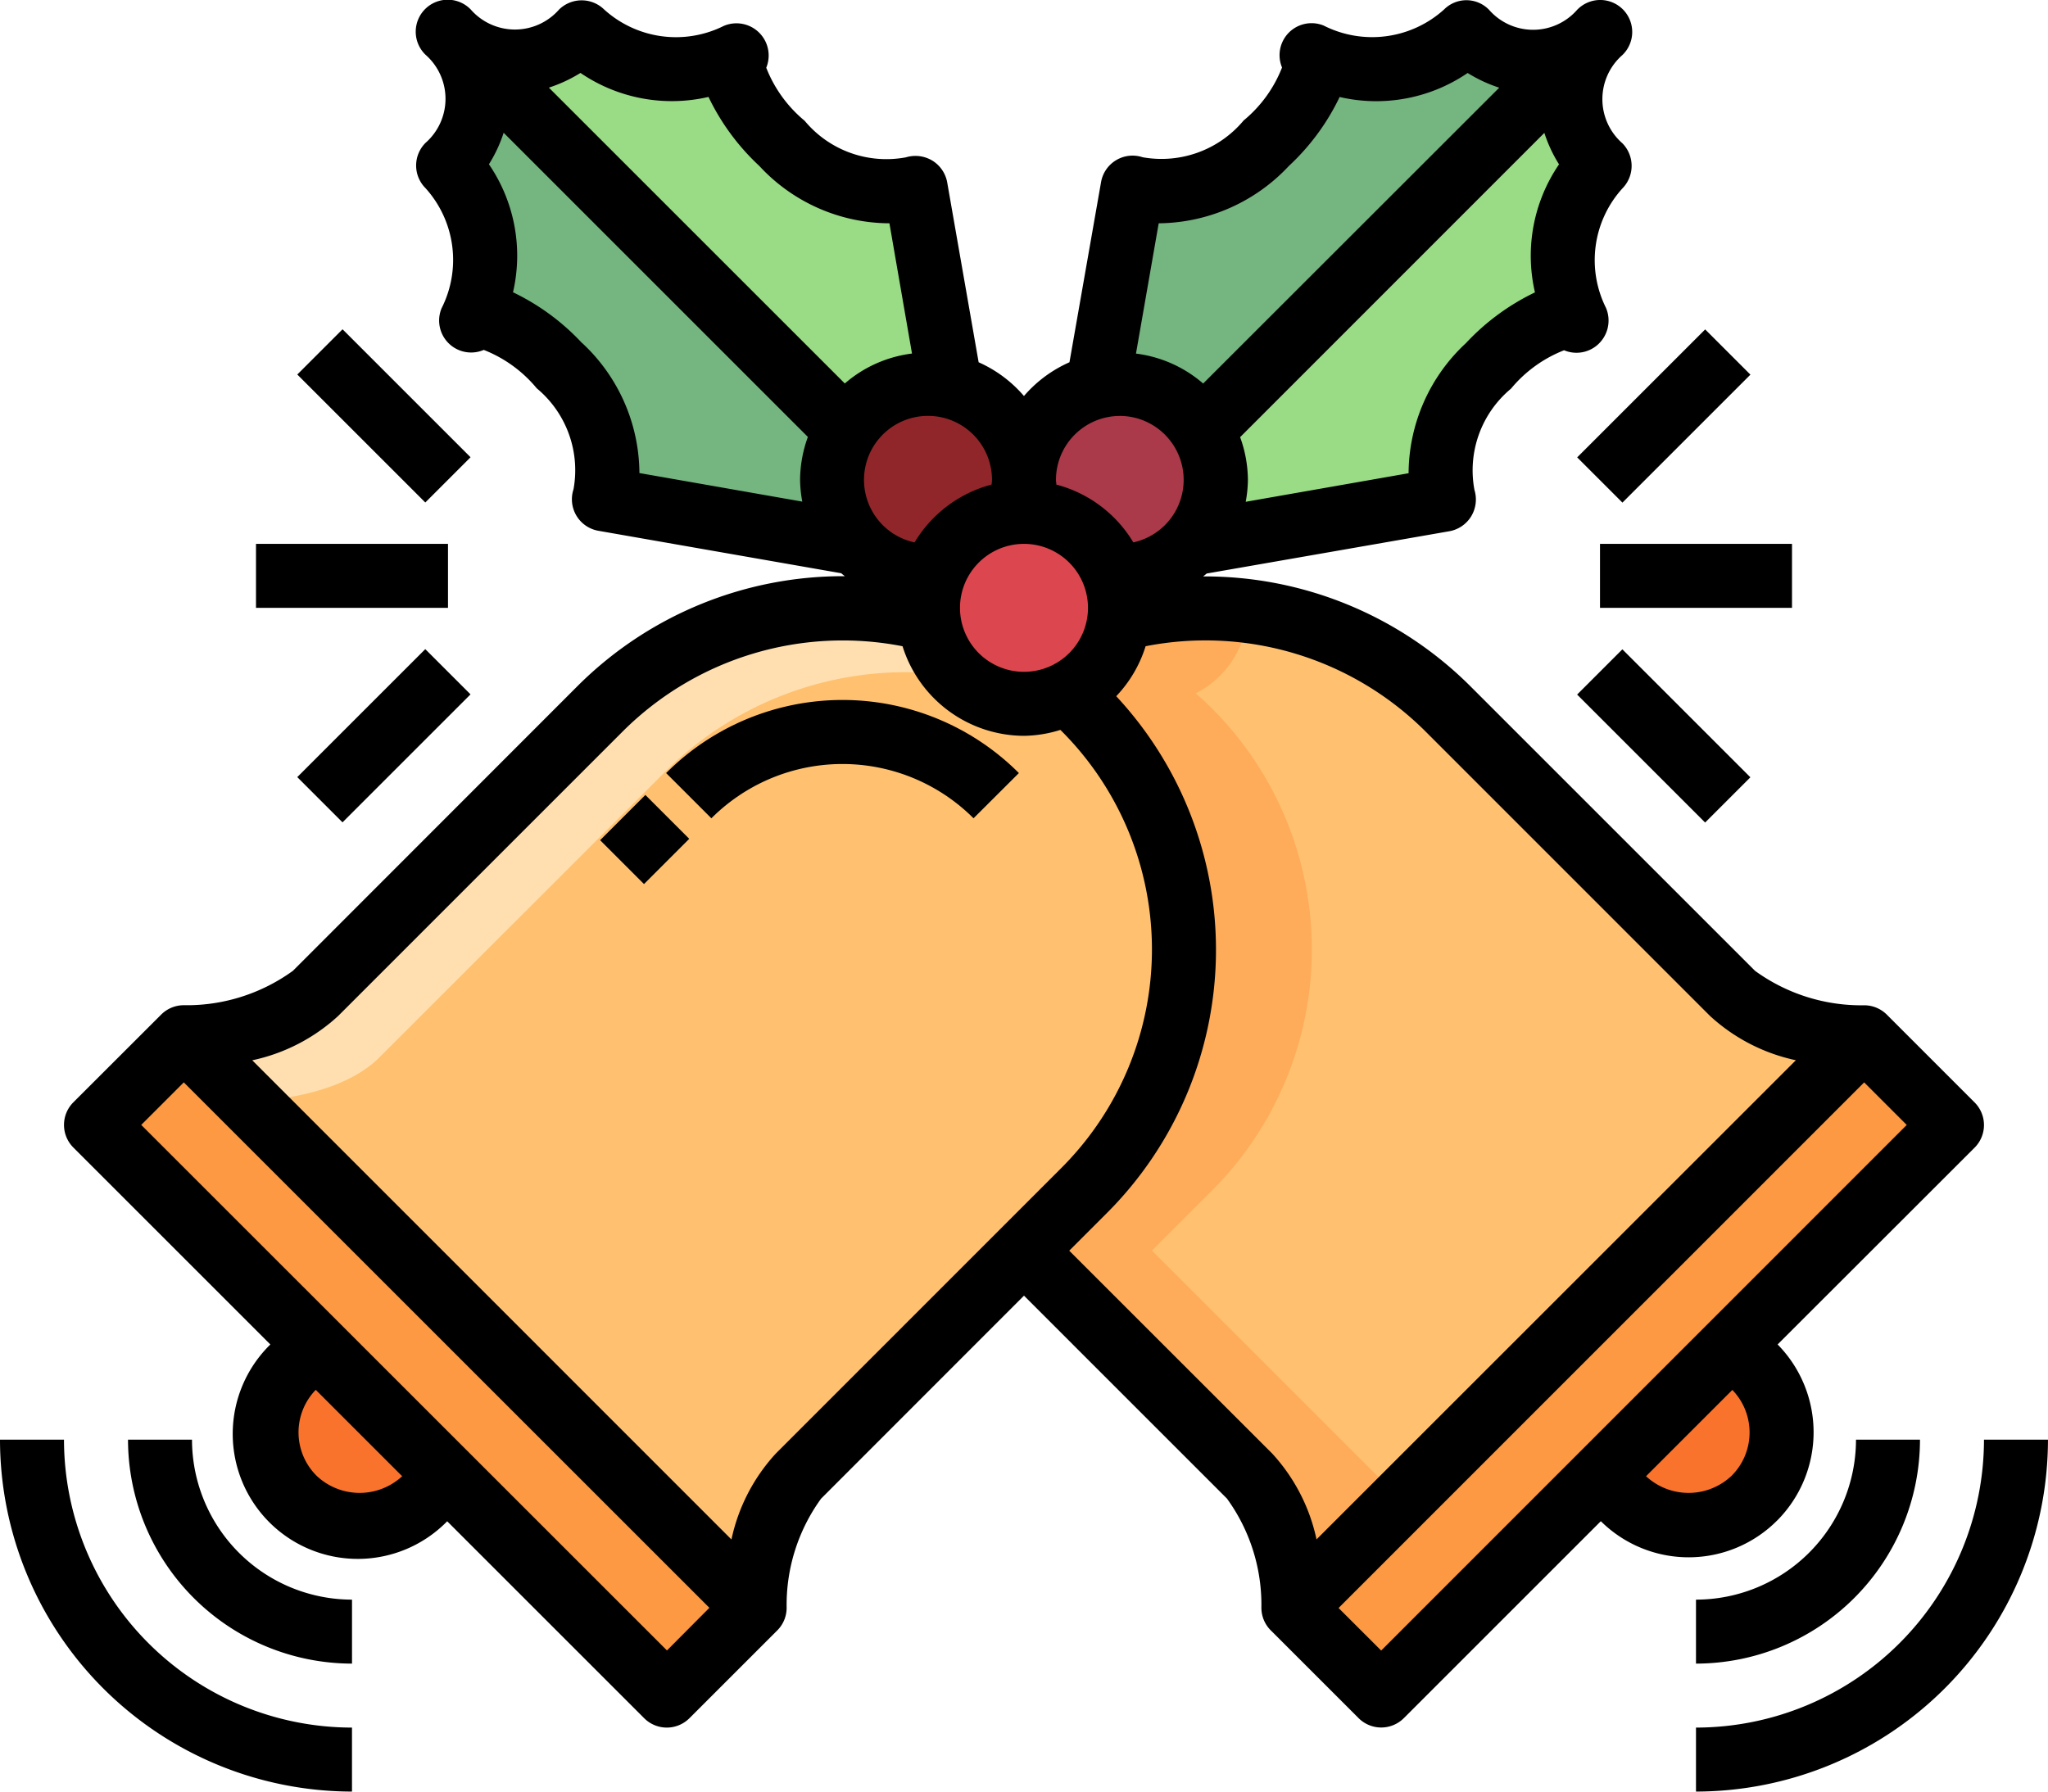 <svg xmlns="http://www.w3.org/2000/svg" width="78.857" height="69" viewBox="0 0 78.857 69">
  <g id="_04-Christmas_Bell" data-name="04-Christmas Bell" transform="translate(0 -4)">
    <path id="Path_1483" data-name="Path 1483" d="M55.947,46.87a3.59,3.59,0,0,1-5.076,5.076l-.85-.85L55.1,46.02Z" transform="translate(11.611 9.754)" fill="#fa732d"/>
    <path id="Path_1484" data-name="Path 1484" d="M65.777,39.8l-8.452,8.452-5.076,5.076L43.8,61.777,40.42,58.4,62.4,36.42Z" transform="translate(9.383 7.526)" fill="#fc9942"/>
    <path id="Path_1485" data-name="Path 1485" d="M64.356,39.536,42.375,61.517s0-3.388-1.688-5.076L32,47.754l2.3-2.3a13.133,13.133,0,0,0,0-18.593c-.2-.2-.407-.394-.616-.567a3.662,3.662,0,0,0,1.984-2.871,13.17,13.17,0,0,1,12.617,3.438L59.279,37.848c1.688,1.688,5.076,1.688,5.076,1.688Z" transform="translate(7.428 4.41)" fill="#ffc170"/>
    <path id="Path_1486" data-name="Path 1486" d="M45.615,56.437l-8.687-8.687,2.3-2.3a13.133,13.133,0,0,0,0-18.593c-.2-.2-.407-.394-.616-.567A3.662,3.662,0,0,0,40.6,23.416c.277-.071.559-.107.839-.16a13.264,13.264,0,0,0-5.768.16,3.662,3.662,0,0,1-1.984,2.871c.209.172.419.37.616.567a13.133,13.133,0,0,1,0,18.593l-2.3,2.3,8.687,8.687c1.688,1.688,1.688,5.076,1.688,5.076l4.008-4.008a4.42,4.42,0,0,0-.768-1.068Z" transform="translate(7.428 4.414)" fill="#ffac5a"/>
    <path id="Path_1487" data-name="Path 1487" d="M15.295,51.1l-.85.85A3.59,3.59,0,1,1,9.368,46.87l.85-.85Z" transform="translate(1.931 9.754)" fill="#fa732d"/>
    <path id="Path_1488" data-name="Path 1488" d="M28.357,58.4l-3.376,3.376-8.452-8.452-5.076-5.076L3,39.8,6.376,36.42Z" transform="translate(0.696 7.526)" fill="#fc9942"/>
    <path id="Path_1489" data-name="Path 1489" d="M40.4,26.857a13.133,13.133,0,0,1,0,18.593l-2.3,2.3-8.687,8.687c-1.688,1.688-1.688,5.076-1.688,5.076L5.74,39.536s3.388,0,5.076-1.688L21.807,26.857a13.17,13.17,0,0,1,12.617-3.438,3.7,3.7,0,0,0,5.36,2.871c.209.172.419.37.616.567Z" transform="translate(1.332 4.41)" fill="#ffc170"/>
    <path id="Path_1490" data-name="Path 1490" d="M24.271,29.32a13.135,13.135,0,0,1,11.228-3.7,3.685,3.685,0,0,1-1.076-2.2,13.17,13.17,0,0,0-12.617,3.438L10.816,37.847C9.128,39.535,5.74,39.535,5.74,39.535L8.2,42s3.388,0,5.076-1.688Z" transform="translate(1.332 4.411)" fill="#ffdfb0"/>
    <path id="Path_1491" data-name="Path 1491" d="M37.634,20.328,52.962,5a3.551,3.551,0,0,0,0,5.138,5.421,5.421,0,0,0-.887,5.976c-.16-.111-1.084-.567-3.4,1.737A5.251,5.251,0,0,0,46.962,23L37.24,24.7a3.678,3.678,0,0,0,.394-4.374Z" transform="translate(8.645 0.232)" fill="#9adb86"/>
    <path id="Path_1492" data-name="Path 1492" d="M53.645,5,38.317,20.328a3.653,3.653,0,0,0-3.154-1.774,4.024,4.024,0,0,0-.862.1L35.643,11a5.251,5.251,0,0,0,5.15-1.713c2.3-2.316,1.848-3.241,1.737-3.4A5.421,5.421,0,0,0,48.506,5a3.551,3.551,0,0,0,5.138,0Z" transform="translate(7.962 0.232)" fill="#74b580"/>
    <path id="Path_1493" data-name="Path 1493" d="M38.851,17.774A3.7,3.7,0,0,1,35.7,23.393a1.34,1.34,0,0,1-.222-.012,3.656,3.656,0,0,0-3.253-2.44A3.434,3.434,0,0,1,32,19.7a3.7,3.7,0,0,1,2.834-3.6A4.024,4.024,0,0,1,35.7,16a3.653,3.653,0,0,1,3.154,1.774Z" transform="translate(7.428 2.786)" fill="#aa3949"/>
    <path id="Path_1494" data-name="Path 1494" d="M36.393,23.7c0,.136-.012.283-.025.419a3.7,3.7,0,0,1-7.344,0C29.012,23.98,29,23.832,29,23.7a3.434,3.434,0,0,1,.222-1.244,3.656,3.656,0,0,1,3.253-2.44,2,2,0,0,1,.444,0,3.656,3.656,0,0,1,3.253,2.44,3.434,3.434,0,0,1,.222,1.244Z" transform="translate(6.732 3.714)" fill="#dc464f"/>
    <path id="Path_1495" data-name="Path 1495" d="M26.542,17.774A3.653,3.653,0,0,1,29.7,16a4.024,4.024,0,0,1,.862.1,3.7,3.7,0,0,1,2.834,3.6,3.434,3.434,0,0,1-.222,1.244,3.656,3.656,0,0,0-3.253,2.44,1.339,1.339,0,0,1-.222.012,3.7,3.7,0,0,1-3.154-5.619Z" transform="translate(6.036 2.786)" fill="#90262a"/>
    <path id="Path_1496" data-name="Path 1496" d="M32,11l1.343,7.652a4.024,4.024,0,0,0-.862-.1,3.653,3.653,0,0,0-3.154,1.774L14,5a3.551,3.551,0,0,0,5.138,0,5.421,5.421,0,0,0,5.976.887c-.111.16-.567,1.084,1.737,3.4A5.251,5.251,0,0,0,32,11Z" transform="translate(3.25 0.232)" fill="#9adb86"/>
    <path id="Path_1497" data-name="Path 1497" d="M29.722,24.7,20,23a5.251,5.251,0,0,0-1.713-5.15c-2.316-2.3-3.241-1.848-3.4-1.737A5.421,5.421,0,0,0,14,10.138,3.551,3.551,0,0,0,14,5L29.328,20.328a3.678,3.678,0,0,0,.394,4.374Z" transform="translate(3.25 0.232)" fill="#74b580"/>
    <path id="Path_1498" data-name="Path 1498" d="M67.959,62.566a4.821,4.821,0,0,0,.023-6.787L75.567,48.2a1.232,1.232,0,0,0,0-1.742l-3.381-3.382a1.232,1.232,0,0,0-.883-.359,6.963,6.963,0,0,1-4.189-1.326L56.123,30.4a14.47,14.47,0,0,0-10.259-4.2c.044-.038.092-.073.136-.112l9.352-1.63a1.242,1.242,0,0,0,.834-.577,1.256,1.256,0,0,0,.123-1.012,4.088,4.088,0,0,1,1.407-3.9,5.031,5.031,0,0,1,2.044-1.479,1.232,1.232,0,0,0,1.262-.186,1.247,1.247,0,0,0,.351-1.448,4.113,4.113,0,0,1,.633-4.6,1.241,1.241,0,0,0,0-1.737,2.259,2.259,0,0,1,0-3.4,1.232,1.232,0,1,0-1.742-1.742,2.254,2.254,0,0,1-3.393,0,1.215,1.215,0,0,0-1.736-.008,4.133,4.133,0,0,1-4.631.616A1.232,1.232,0,0,0,48.9,6.6a5,5,0,0,1-1.479,2.04,4.119,4.119,0,0,1-3.889,1.416,1.232,1.232,0,0,0-1.6.955l-1.217,6.941a4.935,4.935,0,0,0-1.752,1.3,4.935,4.935,0,0,0-1.745-1.3l-1.212-6.937a1.244,1.244,0,0,0-.577-.833,1.262,1.262,0,0,0-1.01-.123,4.088,4.088,0,0,1-3.9-1.407,5.037,5.037,0,0,1-1.479-2.043A1.24,1.24,0,0,0,27.4,5a4.118,4.118,0,0,1-4.6-.633,1.242,1.242,0,0,0-1.737,0,2.261,2.261,0,0,1-3.4,0,1.232,1.232,0,1,0-1.742,1.742,2.256,2.256,0,0,1,0,3.393,1.232,1.232,0,0,0,0,1.745,4.125,4.125,0,0,1,.616,4.629,1.232,1.232,0,0,0,1.626,1.6,5.031,5.031,0,0,1,2.04,1.479,4.1,4.1,0,0,1,1.416,3.887,1.232,1.232,0,0,0,.956,1.6l9.353,1.636c.043.041.092.074.137.113a14.463,14.463,0,0,0-10.26,4.2L10.816,41.388a6.963,6.963,0,0,1-4.189,1.326,1.232,1.232,0,0,0-.883.359L2.361,46.453a1.232,1.232,0,0,0,0,1.742L9.946,55.78a4.815,4.815,0,1,0,6.809,6.809l7.585,7.585a1.232,1.232,0,0,0,1.742,0l3.382-3.381a1.232,1.232,0,0,0,.361-.871v-.015a6.962,6.962,0,0,1,1.326-4.189L38.964,53.9l7.815,7.815a6.958,6.958,0,0,1,1.326,4.189v.015a1.232,1.232,0,0,0,.361.871l3.382,3.381a1.232,1.232,0,0,0,1.742,0l7.585-7.585a4.805,4.805,0,0,0,6.785-.023ZM38.964,24.946A2.464,2.464,0,1,1,36.5,27.411,2.464,2.464,0,0,1,38.964,24.946Zm20.6-14.614a6.237,6.237,0,0,0-.925,4.929,8.887,8.887,0,0,0-2.659,1.955,6.879,6.879,0,0,0-2.207,5.01l-6.272,1.1a4.806,4.806,0,0,0,.085-.84,4.893,4.893,0,0,0-.3-1.65L59,9.118a5.456,5.456,0,0,0,.567,1.214ZM44.151,12.6a6.944,6.944,0,0,0,5.014-2.21,8.81,8.81,0,0,0,1.953-2.654,6.248,6.248,0,0,0,4.929-.925,5.534,5.534,0,0,0,1.216.566l-11.4,11.394a4.873,4.873,0,0,0-2.587-1.153ZM42.66,20.018a2.464,2.464,0,0,1,.515,4.871,4.916,4.916,0,0,0-2.965-2.226c0-.06-.015-.123-.015-.18a2.464,2.464,0,0,1,2.464-2.464Zm-4.943,2.644a4.916,4.916,0,0,0-2.966,2.228,2.464,2.464,0,1,1,2.981-2.408c0,.063-.011.123-.015.18ZM21.887,6.809a6.243,6.243,0,0,0,4.929.924,8.857,8.857,0,0,0,1.957,2.658A6.857,6.857,0,0,0,33.783,12.6l.869,5.016a4.873,4.873,0,0,0-2.587,1.153L20.67,7.375a5.534,5.534,0,0,0,1.216-.566Zm.057,10.4a8.871,8.871,0,0,0-2.655-1.953,6.237,6.237,0,0,0-.927-4.929,5.456,5.456,0,0,0,.567-1.214L30.643,20.828a4.893,4.893,0,0,0-.3,1.654,4.8,4.8,0,0,0,.085.837l-6.272-1.1a6.885,6.885,0,0,0-2.209-5.012ZM11.717,60.827a2.355,2.355,0,0,1-.023-3.3l3.327,3.327a2.41,2.41,0,0,1-3.308-.03Zm13.5,6.737L4.974,47.324l1.639-1.639L26.851,65.922Zm4.189-7.581A7.054,7.054,0,0,0,27.7,63.29L9.249,44.835a7.054,7.054,0,0,0,3.307-1.706L23.546,32.138a11.992,11.992,0,0,1,10.742-3.249,4.919,4.919,0,0,0,4.676,3.45,4.857,4.857,0,0,0,1.4-.228l.032.03a11.9,11.9,0,0,1,0,16.848Zm11.3-7.815,1.431-1.431a14.336,14.336,0,0,0,.379-19.924,4.9,4.9,0,0,0,1.131-1.925,11.991,11.991,0,0,1,10.742,3.247L65.378,43.126a7.054,7.054,0,0,0,3.307,1.707L50.228,63.287a7.054,7.054,0,0,0-1.707-3.307Zm12.011,15.4-1.64-1.639L71.315,45.686l1.639,1.639ZM66.239,57.531a2.355,2.355,0,0,1-.023,3.3,2.409,2.409,0,0,1-3.3.023Z" transform="translate(0.464)"/>
    <path id="Path_1499" data-name="Path 1499" d="M20.817,28.694l1.742,1.742a7.137,7.137,0,0,1,10.094,0L34.4,28.694A9.6,9.6,0,0,0,20.817,28.694Z" transform="translate(4.832 5.079)"/>
    <path id="Path_1500" data-name="Path 1500" d="M0,0H2.464V2.39H0Z" transform="translate(23.107 36.358) rotate(-45)"/>
    <path id="Path_1501" data-name="Path 1501" d="M6.464,49H4a8.635,8.635,0,0,0,8.625,8.625V55.161A6.168,6.168,0,0,1,6.464,49Z" transform="translate(0.929 10.446)"/>
    <path id="Path_1502" data-name="Path 1502" d="M2.464,49H0A13.57,13.57,0,0,0,13.553,62.553V60.089A11.1,11.1,0,0,1,2.464,49Z" transform="translate(0 10.446)"/>
    <path id="Path_1503" data-name="Path 1503" d="M53,55.161v2.464A8.635,8.635,0,0,0,61.625,49H59.161A6.168,6.168,0,0,1,53,55.161Z" transform="translate(12.303 10.446)"/>
    <path id="Path_1504" data-name="Path 1504" d="M64.089,49A11.1,11.1,0,0,1,53,60.089v2.464A13.569,13.569,0,0,0,66.553,49Z" transform="translate(12.303 10.446)"/>
    <path id="Path_1505" data-name="Path 1505" d="M50,21h7.393v2.464H50Z" transform="translate(11.607 3.946)"/>
    <path id="Path_1506" data-name="Path 1506" d="M0,0H2.464V6.97H0Z" transform="translate(60.726 30.75) rotate(-45)"/>
    <path id="Path_1507" data-name="Path 1507" d="M0,0H6.97V2.464H0Z" transform="translate(60.728 21.615) rotate(-45)"/>
    <path id="Path_1508" data-name="Path 1508" d="M8,21h7.393v2.464H8Z" transform="translate(1.857 3.946)"/>
    <path id="Path_1509" data-name="Path 1509" d="M0,0H6.97V2.464H0Z" transform="translate(11.446 33.929) rotate(-45)"/>
    <path id="Path_1510" data-name="Path 1510" d="M0,0H2.464V6.97H0Z" transform="translate(11.447 18.424) rotate(-45)"/>
  </g>
</svg>
